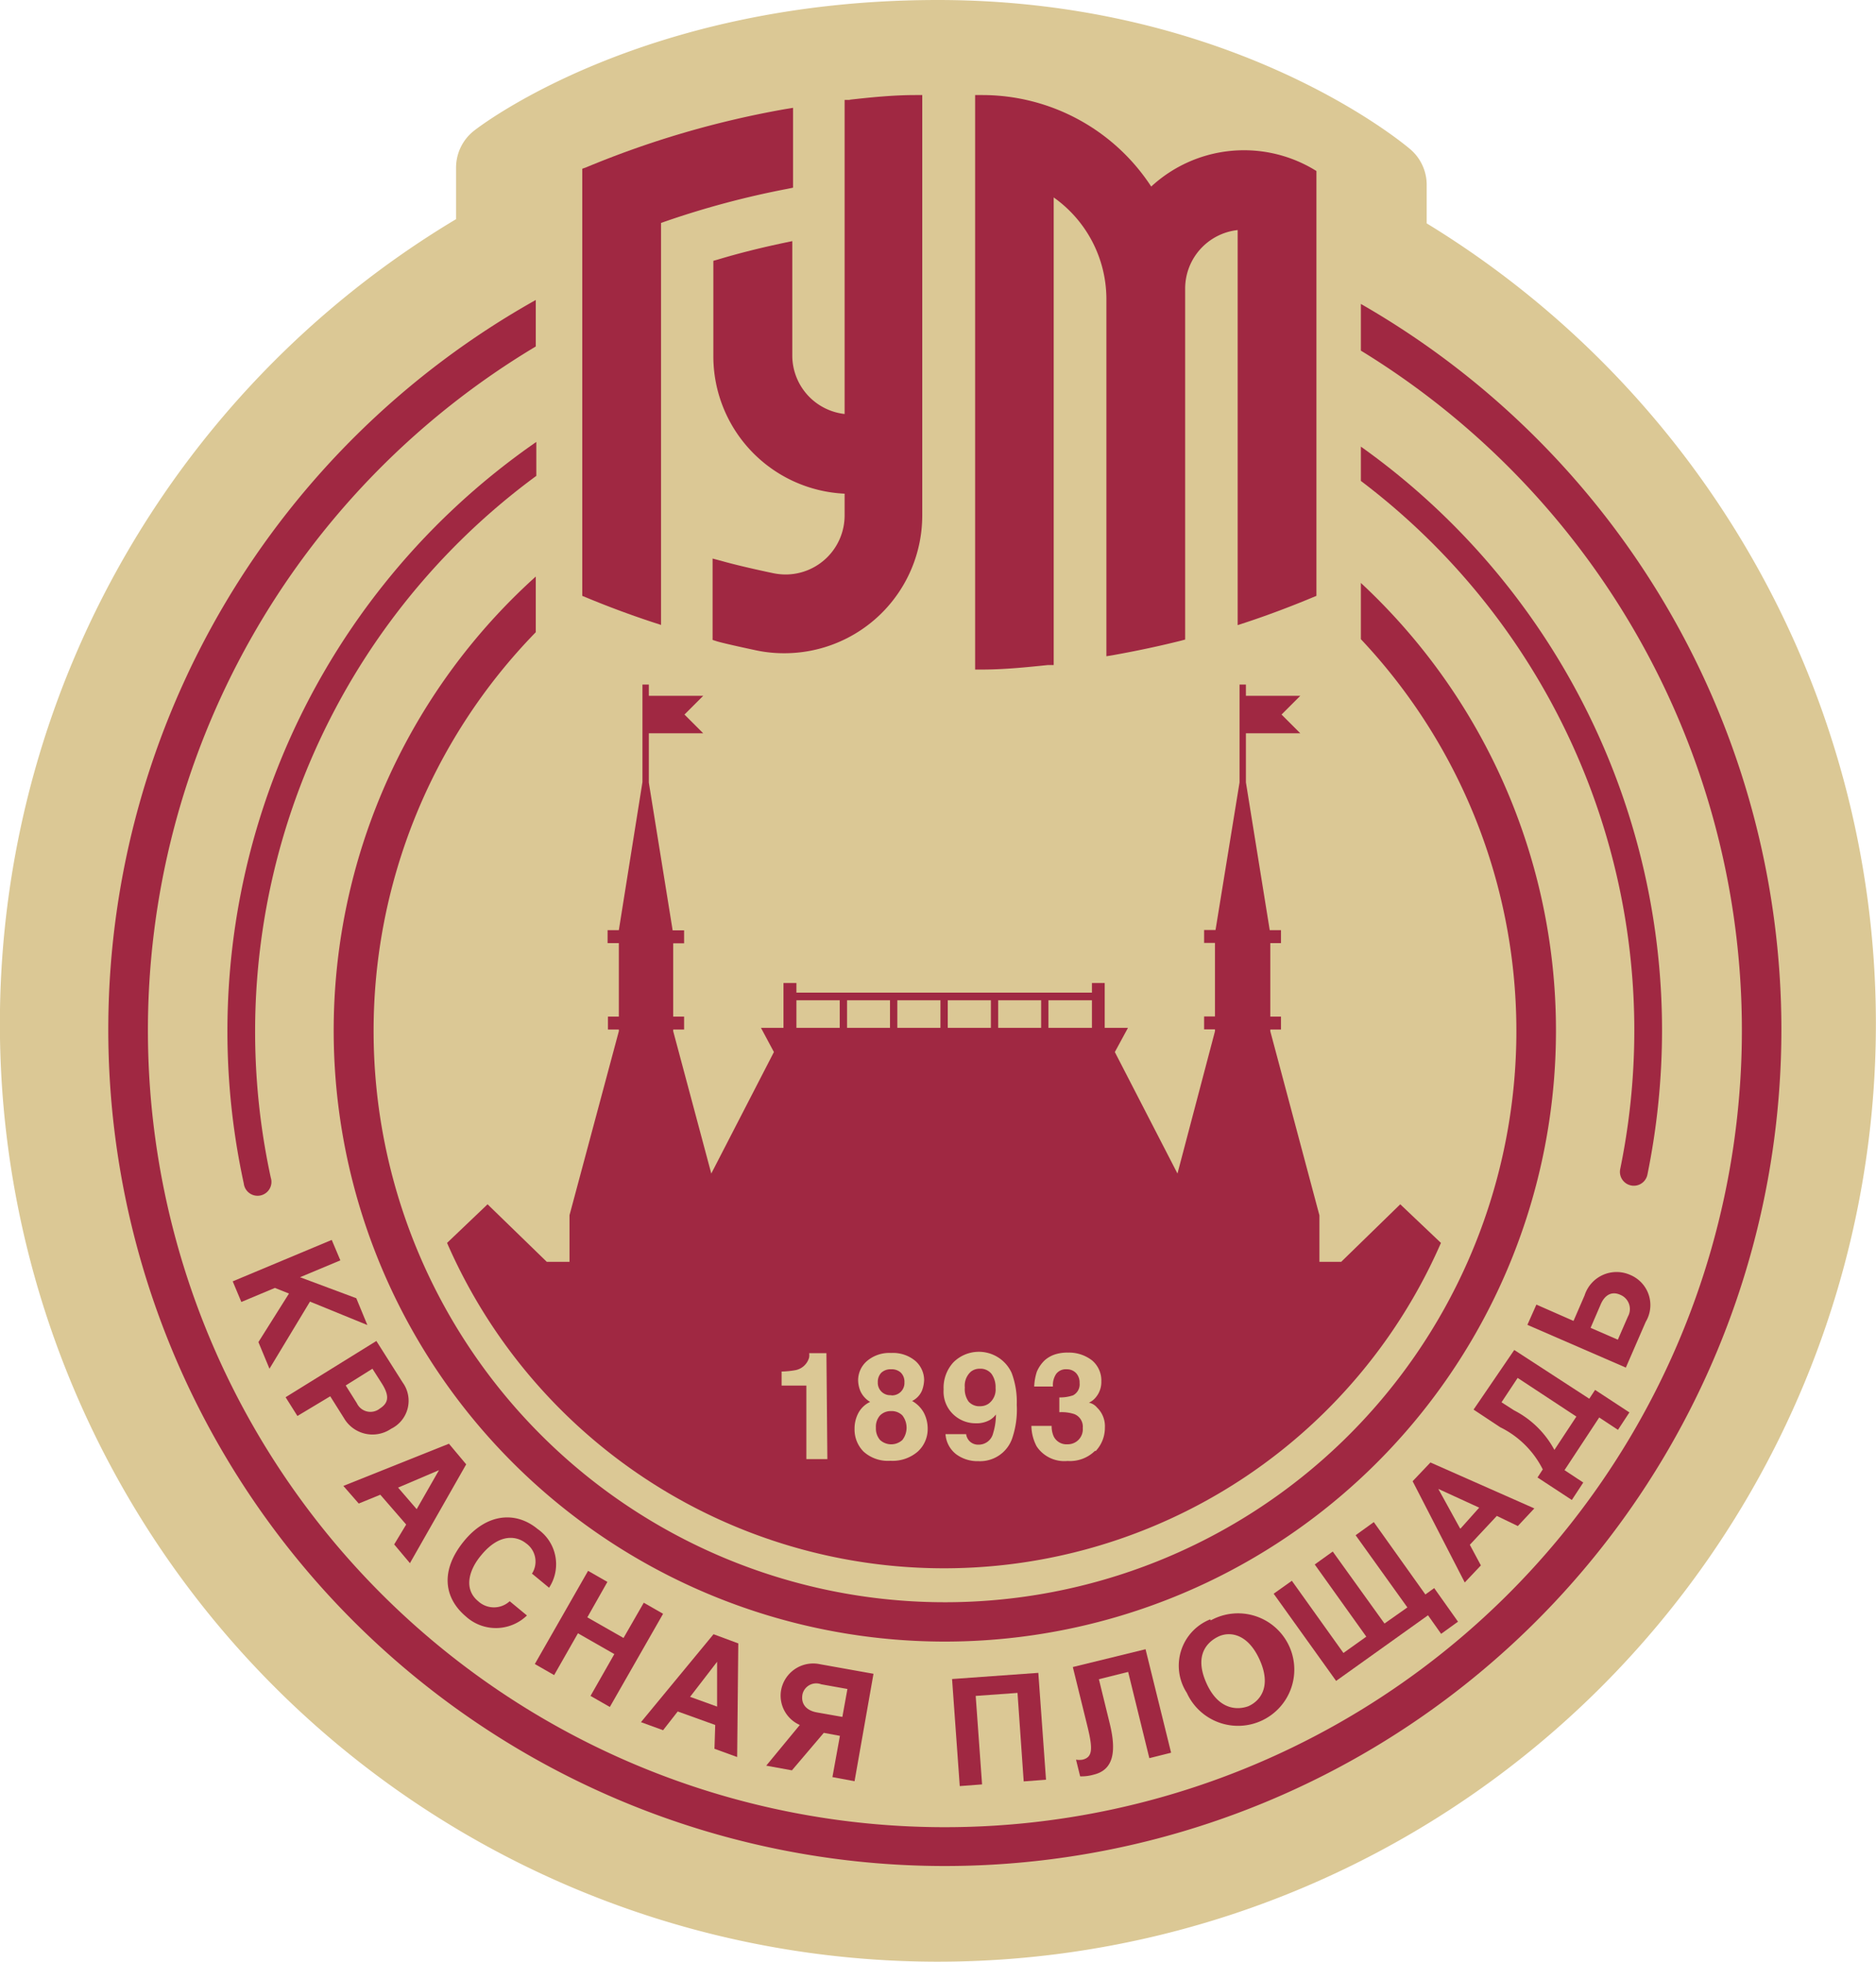 ﻿<svg xmlns="http://www.w3.org/2000/svg" viewBox="0 0 100.04 104.63">
  <defs>
    <style>
      .cls-1 {
        fill: #dbc895;
        stroke: #dbc895;
        stroke-linecap: round;
        stroke-linejoin: round;
        stroke-width: 5px;
      }

      .cls-2 {
        fill: #a02842;
      }
    </style>
  </defs>
  <title>logo</title>
  <g id="Слой_2" data-name="Слой 2">
    <g id="Layer_1" data-name="Layer 1">
      <path class="cls-1" d="M73.58,13.34V9.86S65,2.5,50,2.5,26.82,8.94,26.82,8.94v4.19a47.52,47.52,0,1,0,46.76.21"/>
      <g>
        <path class="cls-2" d="M72.57,16.25V18.7a42.5,42.5,0,1,1-44-.22V16a44.61,44.61,0,1,0,44,.21"/>
        <path class="cls-2" d="M28.6,25.38V23.57A38.22,38.22,0,0,0,13,63.12a.74.74,0,1,0,1.44-.31A36.78,36.78,0,0,1,28.6,25.38"/>
        <path class="cls-2" d="M72.57,23.82v1.83A36.74,36.74,0,0,1,86.4,62.35a.74.74,0,0,0,1.45.3,38.66,38.66,0,0,0,.78-7.71A38.21,38.21,0,0,0,72.57,23.82"/>
        <path class="cls-2" d="M72.57,31.09v3a30.47,30.47,0,1,1-44-.37V30.75a32.59,32.59,0,1,0,44,.34"/>
        <polyline class="cls-2" points="16 68.12 19 69.24 19.59 70.67 16.53 69.42 14.37 73 13.78 71.58 15.41 68.99 14.66 68.69 12.87 69.44 12.41 68.34 17.69 66.13 18.15 67.22 16 68.12"/>
        <path class="cls-2" d="M18.44,73.9l.59.94a.8.8,0,0,0,1.23.28c.47-.3.51-.68.11-1.32l-.51-.8-1.42.89m-2.58,1.63-.63-1,4.84-3,1.4,2.21a1.66,1.66,0,0,1-.61,2.47,1.76,1.76,0,0,1-2.52-.57l-.73-1.16Z"/>
        <path class="cls-2" d="M21.22,79.33l1,1.16,1.19-2.08h0l-2.18.93m3.63-1.24-3,5.27-.84-1,.64-1.06-1.38-1.59-1.15.47-.82-.94L23.94,77Z"/>
        <path class="cls-2" d="M28.38,83.91a1.19,1.19,0,0,0-.33-1.6c-.45-.36-1.38-.6-2.4.65-.66.79-.93,1.8-.15,2.44a1.24,1.24,0,0,0,1.68,0l.92.76a2.38,2.38,0,0,1-3.26.05c-1.18-1-1.36-2.46-.11-4s2.81-1.6,3.94-.66a2.28,2.28,0,0,1,.61,3.13l-.92-.76"/>
        <polyline class="cls-2" points="31.32 86.26 33.25 87.36 34.33 85.48 35.36 86.07 32.52 91.04 31.49 90.45 32.76 88.22 30.82 87.11 29.55 89.34 28.52 88.75 31.36 83.78 32.39 84.37 31.32 86.26"/>
        <path class="cls-2" d="M36.8,90.5l1.44.52,0-2.39h0L36.8,90.5m2.57-2.85-.06,6.06-1.21-.44L38.14,92l-2-.72-.78,1-1.18-.43,3.87-4.69Z"/>
        <path class="cls-2" d="M45.24,90.09l-1.45-.26a.75.75,0,0,0-1,.55c-.08.47.17.84.77.95l1.36.24.27-1.49M45.57,95l-1.18-.22.4-2.2-.86-.16-1.7,2-1.37-.25L42.65,92a1.71,1.71,0,0,1-1-1.84,1.74,1.74,0,0,1,2.08-1.4l2.85.51Z"/>
        <polyline class="cls-2" points="55.37 89.22 55.78 94.92 54.59 95.01 54.26 90.29 52.03 90.45 52.37 95.17 51.18 95.26 50.77 89.55 55.37 89.22"/>
        <path class="cls-2" d="M61.08,87.93l1.37,5.55-1.16.29-1.13-4.6-1.56.39.58,2.37c.35,1.44.23,2.46-.86,2.72a2.33,2.33,0,0,1-.72.09l-.22-.89a1.08,1.08,0,0,0,.35,0c.52-.13.56-.53.27-1.73l-.79-3.21,3.88-.95"/>
        <path class="cls-2" d="M66.57,91c.59-.26,1.26-1,.61-2.46S65.53,87,64.94,87.3s-1.26,1-.61,2.46S66,91.21,66.57,91m-2-4.58a3,3,0,1,1-1.28,3.87A2.66,2.66,0,0,1,64.53,86.37Z"/>
        <polyline class="cls-2" points="71.64 88.16 72.86 87.29 70.11 83.44 71.07 82.75 73.83 86.59 75.05 85.73 72.29 81.88 73.26 81.18 76.01 85.04 76.48 84.7 77.75 86.49 76.85 87.14 76.15 86.15 71.25 89.65 67.92 85 68.89 84.31 71.64 88.16"/>
        <path class="cls-2" d="M77.88,81.53l1-1.12-2.18-1h0l1.15,2.09M76.28,78l5.54,2.45-.88.94-1.12-.54-1.44,1.54.59,1.1-.86.91L75.33,79Z"/>
        <path class="cls-2" d="M84.06,75.55l-3.13-2.06-.86,1.3.67.43a5.05,5.05,0,0,1,2.15,2.11l1.18-1.79M80.75,72l4,2.6.31-.47,1.83,1.2-.61.93-1-.66-1.85,2.81,1,.66-.61.93-1.83-1.2.28-.43A5,5,0,0,0,80,76.12l-1.42-.94Z"/>
        <path class="cls-2" d="M86.27,71.46l.54-1.24a.82.82,0,0,0-.4-1.16c-.46-.21-.84,0-1.06.53l-.53,1.23,1.45.63m-2.36-1,.59-1.36A1.79,1.79,0,0,1,86.94,68a1.74,1.74,0,0,1,.82,2.5L86.7,72.94l-5.25-2.28.48-1.08Z"/>
        <path class="cls-2" d="M58.39,77.38a1.89,1.89,0,0,1-1.46.54,1.77,1.77,0,0,1-1.65-.78A2.41,2.41,0,0,1,55,76.05h1.08a1.32,1.32,0,0,0,.11.56.76.76,0,0,0,.74.42.8.8,0,0,0,.81-.87.72.72,0,0,0-.45-.74,2.18,2.18,0,0,0-.8-.1v-.79a2.14,2.14,0,0,0,.73-.11.66.66,0,0,0,.35-.66.74.74,0,0,0-.18-.52.67.67,0,0,0-.51-.21.64.64,0,0,0-.56.25,1.06,1.06,0,0,0-.17.67h-1a2.93,2.93,0,0,1,.14-.79,1.86,1.86,0,0,1,.42-.61,1.56,1.56,0,0,1,.51-.3,2.1,2.1,0,0,1,.73-.11,2,2,0,0,1,1.29.42,1.4,1.4,0,0,1,.49,1.12,1.27,1.27,0,0,1-.29.84,1,1,0,0,1-.37.29.77.77,0,0,1,.43.26,1.38,1.38,0,0,1,.42,1.07,1.81,1.81,0,0,1-.49,1.25M54,76.64a1.81,1.81,0,0,1-1.82,1.29A1.91,1.91,0,0,1,51,77.57a1.48,1.48,0,0,1-.58-1.08h1.1a.66.66,0,0,0,.21.4.65.65,0,0,0,.46.16.79.79,0,0,0,.77-.61,3.45,3.45,0,0,0,.15-1,1.12,1.12,0,0,1-.32.29,1.44,1.44,0,0,1-.76.18,1.72,1.72,0,0,1-1.19-.47,1.67,1.67,0,0,1-.52-1.33,2,2,0,0,1,.52-1.45,1.92,1.92,0,0,1,3.11.57,4.4,4.4,0,0,1,.27,1.69A4.75,4.75,0,0,1,54,76.64ZM47.85,54.82V53.35h2.3v1.47Zm1.09,22.6a2.05,2.05,0,0,1-1.46.49,1.93,1.93,0,0,1-1.43-.49,1.67,1.67,0,0,1-.48-1.21,1.76,1.76,0,0,1,.21-.86,1.36,1.36,0,0,1,.62-.58,1.3,1.3,0,0,1-.52-.58,1.58,1.58,0,0,1-.12-.59,1.36,1.36,0,0,1,.46-1,1.83,1.83,0,0,1,1.3-.44,1.85,1.85,0,0,1,1.3.43,1.37,1.37,0,0,1,.46,1,1.72,1.72,0,0,1-.12.59,1.1,1.1,0,0,1-.52.54,1.61,1.61,0,0,1,.62.62,1.83,1.83,0,0,1,.21.86A1.62,1.62,0,0,1,48.94,77.42Zm-3.77-22.6V53.35h2.29v1.47Zm-2.7,0V53.35h2.31v1.47Zm1.65,23H43V73.9H41.68v-.75a4.82,4.82,0,0,0,.72-.07.94.94,0,0,0,.75-.69.8.8,0,0,0,0-.22h.92Zm6.42-23V53.35h2.3v1.47Zm2.69,0V53.35h2.29v1.47Zm2.68,0V53.35h2.32v1.47Zm18.76,9.41L71.52,67.3H70.36V64.82L67.74,55v-.09h.57v-.69h-.57V50.3h.57v-.69h-.6l-1.27-7.88V39.11h2.9l-1-1,1-1h-2.9v-.6H66.1v.6h0v2h0v2.62l-1.28,7.87h-.61v.69h.58v3.92h-.58v.69h.58V55l-2,7.59-3.34-6.48.7-1.29H58.91V52.43h-.68v.51H42.47v-.51h-.69v2.39h-1.2l.69,1.29-3.34,6.48L35.9,55v-.09h.58v-.69H35.9V50.31h.58v-.69h-.61L34.6,41.74V39.11h2.9l-1-1,1-1H34.6v-.6h-.34v5.2L33,49.61h-.6v.69H33v3.92h-.58v.69H33V55l-2.63,9.81V67.3H29.16L26,64.23l-2.16,2.06a28.91,28.91,0,0,0,53,0Z"/>
        <path class="cls-2" d="M52.25,73a.74.74,0,0,0-.48.16,1,1,0,0,0-.32.84,1.14,1.14,0,0,0,.2.75.77.77,0,0,0,.63.25.8.8,0,0,0,.43-.13.93.93,0,0,0,.38-.84,1.21,1.21,0,0,0-.22-.76.75.75,0,0,0-.62-.27"/>
        <path class="cls-2" d="M47.52,74.42a.66.66,0,0,0,.71-.69.69.69,0,0,0-.19-.52.71.71,0,0,0-.52-.18.72.72,0,0,0-.52.18.7.7,0,0,0-.19.51.66.66,0,0,0,.72.69"/>
        <path class="cls-2" d="M47.52,75.26a.8.8,0,0,0-.59.23.9.9,0,0,0-.22.66.92.92,0,0,0,.22.65.88.88,0,0,0,1.19,0,1.07,1.07,0,0,0,0-1.31.8.8,0,0,0-.6-.23"/>
        <path class="cls-2" d="M42,10.07l.29-.06V5.75l-.42.07A50.12,50.12,0,0,0,31.27,8.92L31.05,9V31.78l.22.09c1.15.48,2.34.92,3.52,1.31l.46.15V11.89A46.68,46.68,0,0,1,42,10.07"/>
        <path class="cls-2" d="M45.36,5.33l-.32,0s0,16,0,16.75A3.14,3.14,0,0,1,42.25,19V12.86l-.43.09c-1.18.25-2.37.54-3.53.89l-.25.07V19a7.34,7.34,0,0,0,7,7.33c0,.41,0,1.17,0,1.17a3.15,3.15,0,0,1-3.14,3.14,3.4,3.4,0,0,1-.67-.07s-1.69-.35-2.74-.65L38,29.79v4.34l.25.08c.45.13,1.72.4,2.09.48a7.18,7.18,0,0,0,1.5.15,7.35,7.35,0,0,0,7.34-7.34V5.07h-.36c-1.18,0-2.37.12-3.53.25"/>
        <path class="cls-2" d="M70,9a7.29,7.29,0,0,0-8.61.95,10.76,10.76,0,0,0-9-4.88H52V35.71h.36c1.17,0,2.36-.12,3.52-.24l.31,0V10.53A6.65,6.65,0,0,1,59,15.93V35l.42-.07c1.17-.21,2.36-.46,3.52-.75l.26-.07V15.38A3.14,3.14,0,0,1,66,12.27c0,.75,0,21.07,0,21.07l.46-.15c1.18-.39,2.37-.84,3.52-1.32l.22-.09V9.12L70,9"/>
      </g>
    </g>
  </g>
</svg>
